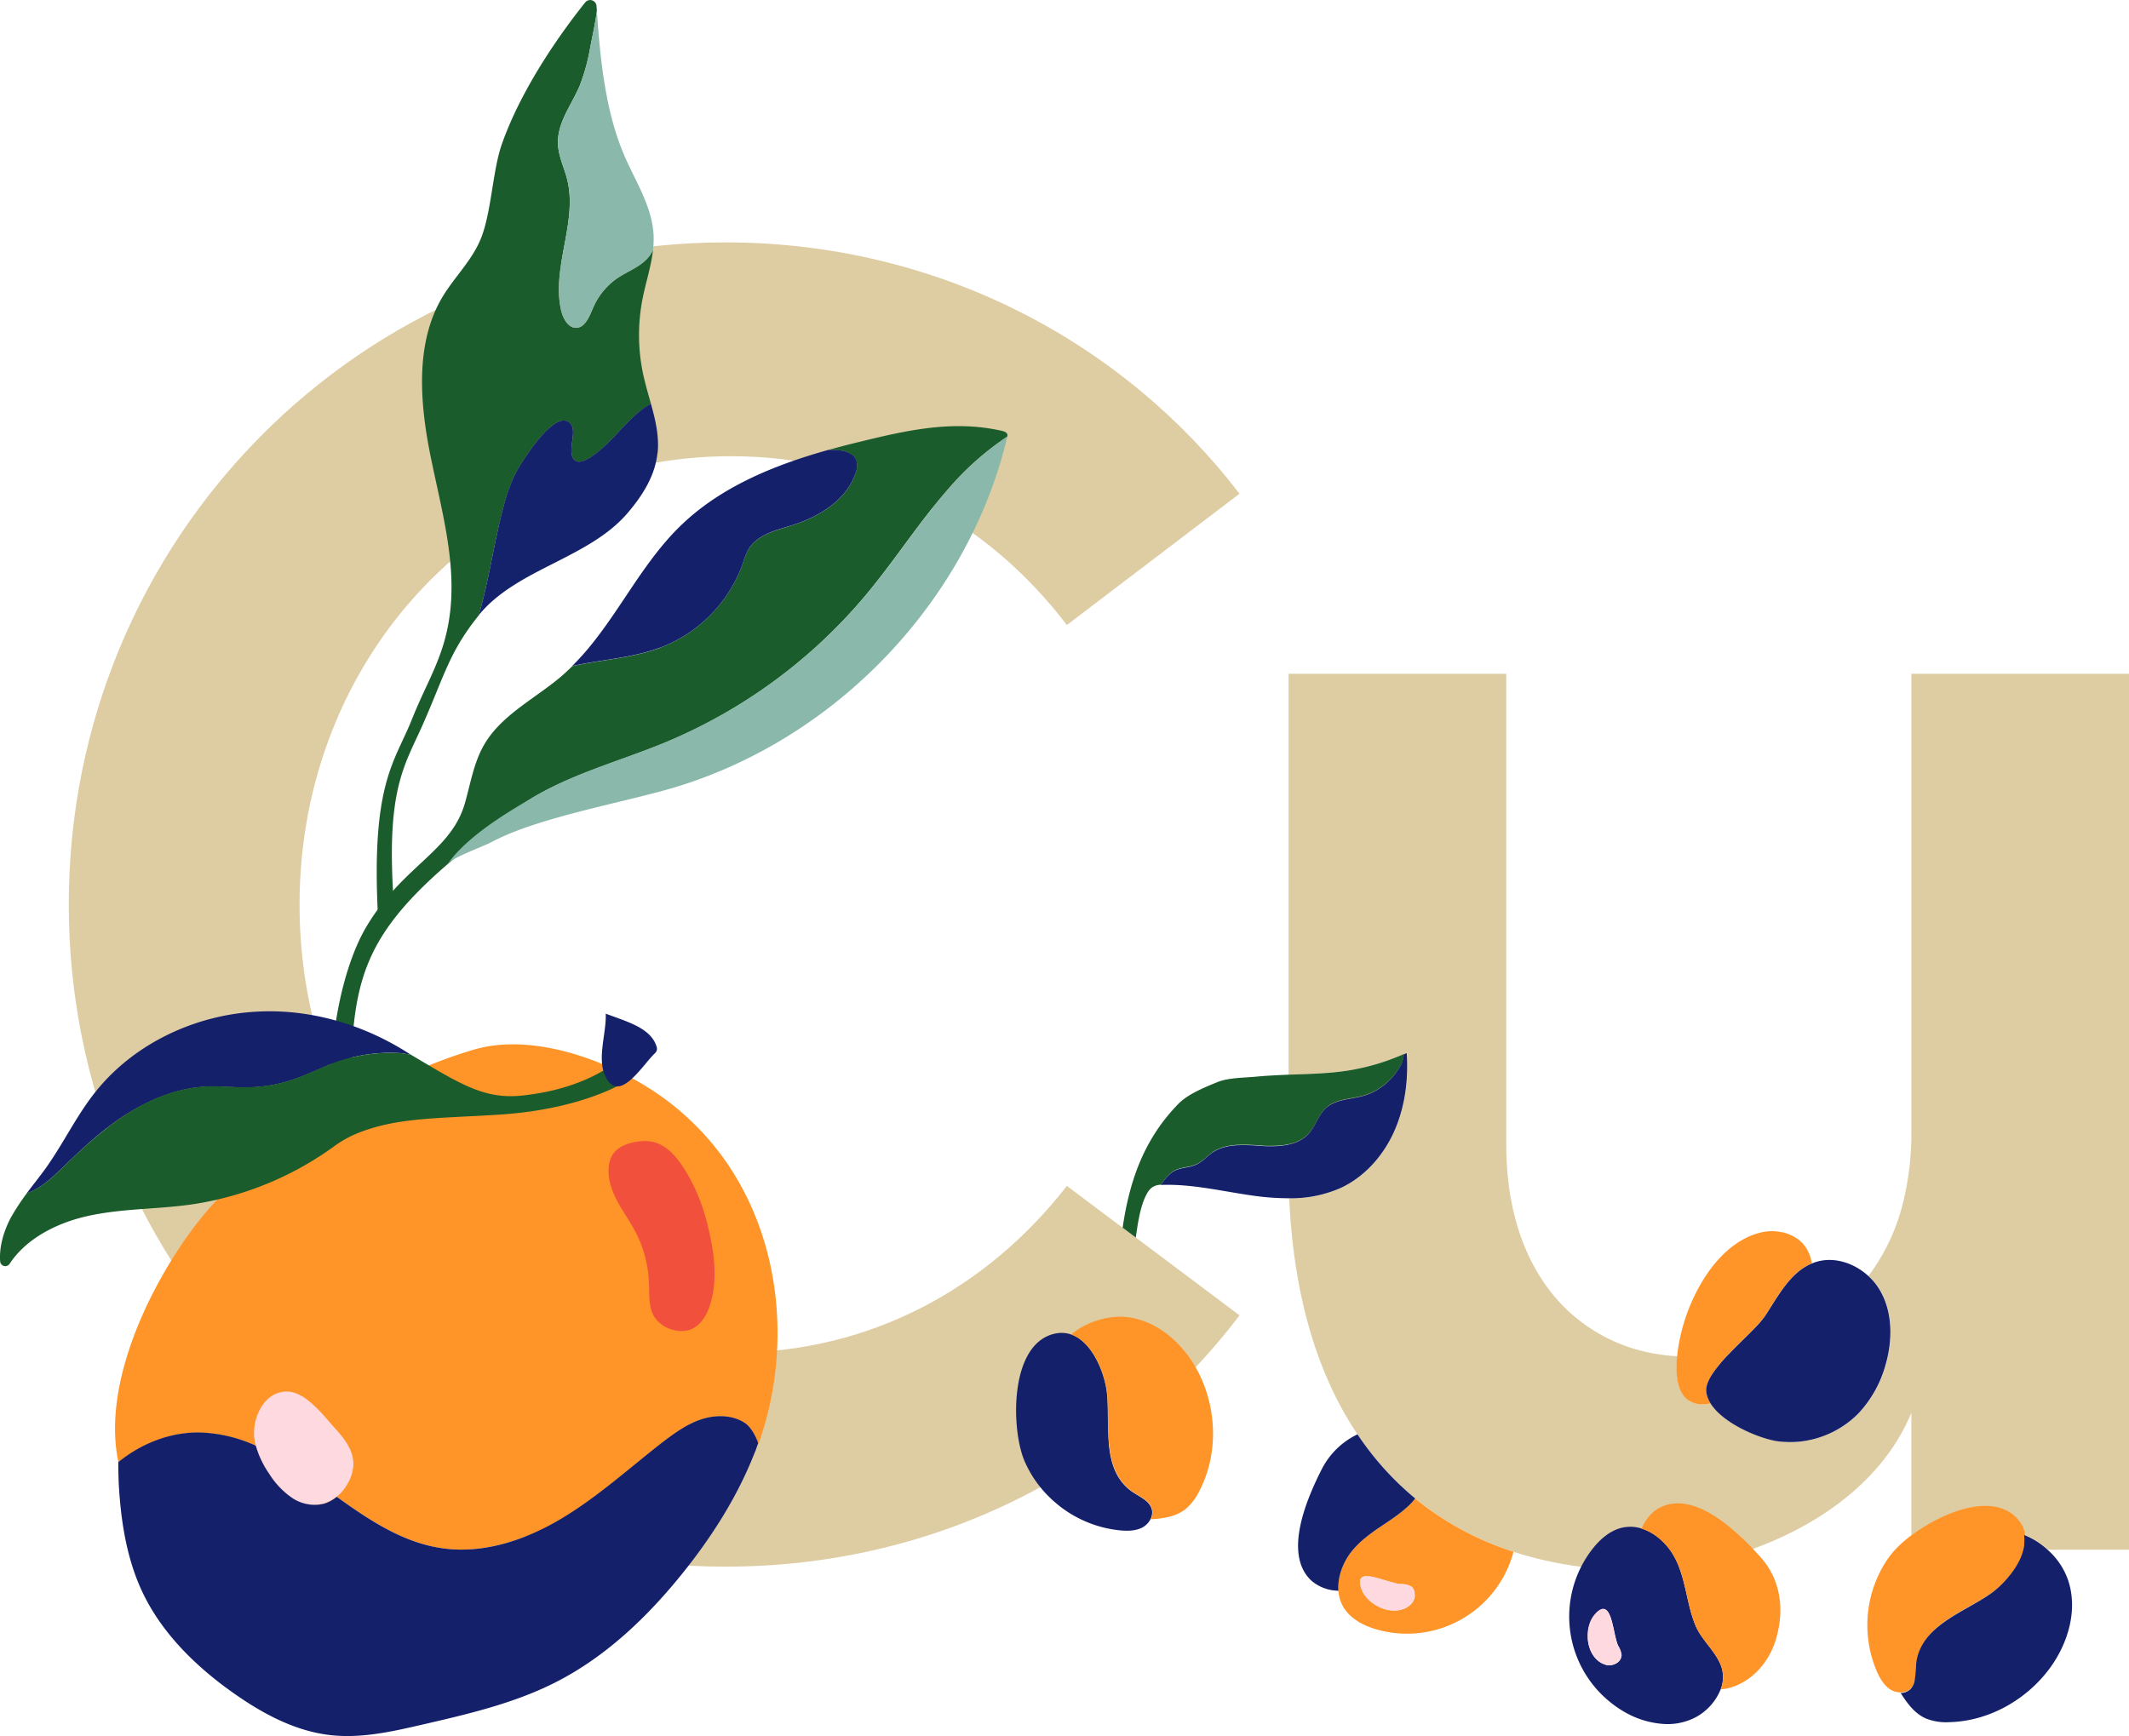 <svg viewBox="0 0 794.32 647.92" xmlns="http://www.w3.org/2000/svg" data-name="Layer 1" id="a962814a-77ab-48ae-b8cc-75d254e29f88"><defs><style>.becce3d5-c55e-4a46-b2d8-57a24be9e8c7{fill:#decca3;}.ebfe5eed-d583-4e0a-a1bd-542b3093301c{fill:#ff9528;}.ba521ecf-68c0-422c-9916-a675779f4b2a{fill:#15206b;}.a8062911-b678-452c-b181-7a79b2c57aa6{fill:#ffd9e0;}.edbc79da-5875-4e47-a71c-4fbeb054a1ae{fill:#1a5c2c;}.e2a08b8f-a7bf-4b2a-b019-8a9ce2ee83eb{fill:#8ab9ab;}.e14ee675-ae67-44bc-9a33-c725340db5ca{fill:#14216b;}.f8089dde-1aa9-42b9-9a18-0be78e7338f3{fill:#f0503c;}</style></defs><title>Cerebelly_Website_NutrientIllustrated_Copper</title><path d="M423.8,461.86l38.65,29c-43.39,57.4-112.69,93.79-191.79,93.79-135.81,0-245-110.59-245-247.09s109.2-247.1,245-247.1c79.1,0,148.4,37.1,191.79,93.79l-64.4,49c-29.4-38.5-72.8-63-125.29-63-91.71,0-161,74.91-161,167.31s67.9,167.3,161,167.3c52.49,0,95.89-24.5,125.29-62.3l20.83,15.64Z" class="becce3d5-c55e-4a46-b2d8-57a24be9e8c7"></path><path d="M764.29,578.33h-1.16c-.1-.16-.23-.3-.33-.46.08-.21.16-.42.23-.64C763.46,577.59,763.88,578,764.29,578.33Z" class="becce3d5-c55e-4a46-b2d8-57a24be9e8c7"></path><path d="M794.32,251.44V578.33h-30c-.41-.38-.83-.74-1.26-1.1a28.56,28.56,0,0,0-7.19-4.36c-.17-.08-.35-.13-.52-.21A10.81,10.81,0,0,0,753,567.6c-8.85-11-28.13-3.27-39.88,5.43v-45.8c-9.56,23.12-30.48,39-52.81,48.33q-3.11,1.31-6.23,2.45a137.59,137.59,0,0,1-22.27,6.06.07.07,0,0,1-.06,0c-1.78.33-3.53.61-5.27.85a106.84,106.84,0,0,1-14.87,1.1c-1.46,0-2.92,0-4.37,0A165,165,0,0,1,590,584.7a139,139,0,0,1-22.82-4.82l-2.45-.77a112.16,112.16,0,0,1-33.87-17.65c-1-.74-1.91-1.5-2.85-2.27a110,110,0,0,1-17.24-17.91q-2.24-2.91-4.29-6C491.28,512.66,482.6,483,481,447.17a45.91,45.91,0,0,0,19.32-3.9c9-4.22,15.92-12.19,19.94-21.27s5.24-19.23,4.72-29.14c-.35.16-.7.28-1,.44h0a83.75,83.75,0,0,1-21.69,6.35c-7.13,1.06-14.33,1.18-21.52,1.43V251.44h81.21V427.13c0,20.71,4.9,37.38,13.06,50a62.46,62.46,0,0,0,37.46,27,69.36,69.36,0,0,0,13.27,2c-.09.9-.16,1.77-.19,2.63-.3,7.46,1.48,11.76,4.42,13.79a9.56,9.56,0,0,0,6.56,1.42,15.51,15.51,0,0,0,1.72-.25c4.72,7.53,18.19,13.15,25,14.11a37.54,37.54,0,0,0,8,.14,36,36,0,0,0,22.23-10.58,43.34,43.34,0,0,0,10.09-18.19c2.63-9.21,2.65-19.61-2.21-27.83a22.72,22.72,0,0,0-4.26-5.22A76.06,76.06,0,0,0,710.45,447a108.42,108.42,0,0,0,2.68-24.72V251.44Z" class="becce3d5-c55e-4a46-b2d8-57a24be9e8c7"></path><path d="M763.13,578.33h-50V573c11.75-8.7,31-16.4,39.88-5.43a10.81,10.81,0,0,1,2.31,5.06c.17.08.35.13.52.21a28.56,28.56,0,0,1,7.19,4.36c-.07.22-.15.43-.23.64C762.9,578,763,578.17,763.13,578.33Z" class="becce3d5-c55e-4a46-b2d8-57a24be9e8c7"></path><path d="M755.43,575.74a.13.13,0,0,1,0,.06c0,.16,0,.32,0,.48v0s0,0,0,.08,0,.08,0,.13h0a.06.06,0,0,1,0,0,7.81,7.81,0,0,1-.14.82q-.09.45-.21.9v0c-.05.21-.11.41-.18.62s-.07.24-.11.36a.19.19,0,0,1,0,.07l0,0c-.09.28-.19.55-.29.82s-.15.4-.23.59l-.06.14,0,.09a1.11,1.11,0,0,1-.07.16c-.08.2-.17.39-.27.59s-.18.39-.28.59l-.24.47-.28.51c-.13.24-.26.47-.4.7s-.41.68-.63,1a2.92,2.92,0,0,1-.24.37c-.3.46-.61.9-.94,1.34-.11.15-.21.3-.33.44s-.22.3-.34.44c-.32.41-.64.81-1,1.2s-.48.56-.73.83c-.41.46-.84.91-1.27,1.34s-1.07,1.05-1.61,1.52l0,0c-.3.26-.59.52-.88.76l-.65.52c-.38.31-.76.59-1.13.85-10,7-26.36,12-27.82,26.29a52.79,52.79,0,0,1-.57,6.33,5.8,5.8,0,0,1-1.73,3.09,5.2,5.2,0,0,1-3.52,1.34,7.34,7.34,0,0,1-4.1-1.15c-2.3-1.52-3.72-4-4.87-6.52a44,44,0,0,1,3.27-41.07c.65-1,1.35-2,2.09-2.92a40.88,40.88,0,0,1,7.66-7.1c11.75-8.7,31-16.4,39.88-5.43a10.81,10.81,0,0,1,2.31,5.06c0,.17,0,.32.07.49A11.78,11.78,0,0,1,755.43,575.74Z" class="ebfe5eed-d583-4e0a-a1bd-542b3093301c"></path><path d="M764.68,622.68c-8.73,11.76-22.76,19.66-37.4,20a20.37,20.37,0,0,1-8.67-1.34c-4.18-1.79-7-5.63-9.48-9.53a5.26,5.26,0,0,0,3.53-1.34,5.85,5.85,0,0,0,1.67-3.14,52.79,52.79,0,0,0,.57-6.33c1.46-14.25,17.87-19.27,27.82-26.29.37-.26.75-.54,1.13-.85l.65-.52c.29-.24.58-.5.88-.76l0,0c.54-.47,1.08-1,1.61-1.52s.86-.88,1.27-1.34c.25-.27.5-.55.73-.83s.66-.79,1-1.2c.12-.14.23-.29.34-.44s.22-.29.33-.44c.33-.44.64-.88.94-1.34a2.92,2.92,0,0,0,.24-.37c.22-.33.43-.67.63-1s.27-.46.4-.7l.28-.51.24-.47c.1-.2.2-.39.28-.59s.19-.39.27-.59a1.11,1.11,0,0,0,.07-.16l0-.09.06-.14c.08-.19.16-.39.23-.59s.2-.54.29-.82l0,0a.19.19,0,0,0,0-.07c0-.12.08-.23.11-.36s.13-.41.18-.62v0q.12-.45.21-.9a7.81,7.81,0,0,0,.14-.82.06.06,0,0,0,0,0h0s0-.09,0-.13,0,0,0-.08v0c0-.16,0-.32,0-.48a.13.13,0,0,0,0-.06,11.78,11.78,0,0,0,0-2.59c0-.17,0-.32-.07-.49.17.08.35.13.52.21a28.56,28.56,0,0,1,7.19,4.36c.43.36.85.72,1.26,1.1a26.76,26.76,0,0,1,7.4,11C775.36,600.57,771.68,613.2,764.68,622.68Z" class="ba521ecf-68c0-422c-9916-a675779f4b2a"></path><path d="M394.14,497.58a11,11,0,0,1,5.5.43c5.44,1.9,9.32,8,11.46,14,.2.57.4,1.13.55,1.68a29.61,29.61,0,0,1,.77,2.93,4.09,4.09,0,0,1,.12.54c.07.39.14.78.2,1.15s.15.92.2,1.36c.7,6.43.05,14.18,1,21.27.81,5.94,2.79,11.38,7.71,15.2.28.21.56.43.87.62,2.73,1.88,6.39,3.31,7.22,6.54a4.59,4.59,0,0,1,.12,1.06,5.11,5.11,0,0,1-.29,1.82,4.15,4.15,0,0,1-.33.78s0,0,0,0a7.33,7.33,0,0,1-3,3.06c-2.44,1.28-5.34,1.35-8.07,1.12a43.68,43.68,0,0,1-26-11.82,42,42,0,0,1-9.92-14.08C377.17,533.48,376.41,500.74,394.14,497.58Z" class="ba521ecf-68c0-422c-9916-a675779f4b2a"></path><path d="M399.65,498c6.15-5.12,15.15-7.63,22.53-6.24,11.59,2.16,20.89,11.47,25.8,22.18,6.12,13.31,6.28,29.38-.45,42.36a22.35,22.35,0,0,1-1.33,2.39,19.72,19.72,0,0,1-4,4.58c-3.6,2.77-8.29,3.44-12.89,3.7h0a5.94,5.94,0,0,0,.34-.78,5.11,5.11,0,0,0,.29-1.82,3.46,3.46,0,0,0-.12-1.06.22.22,0,0,0,0-.08c-.81-3.19-4.47-4.59-7.2-6.49-.29-.2-.56-.39-.83-.6-4.94-3.8-6.93-9.25-7.76-15.19-1-7.09-.34-14.84-1-21.27-.05-.44-.11-.9-.2-1.36s-.11-.76-.2-1.15a4.09,4.09,0,0,0-.12-.54,29.61,29.61,0,0,0-.77-2.93c-.15-.55-.35-1.11-.55-1.68C409,506,405.1,499.87,399.65,498Z" class="ebfe5eed-d583-4e0a-a1bd-542b3093301c"></path><path d="M530.82,561.46c-1-.74-1.91-1.5-2.85-2.27a17.79,17.79,0,0,1-2.1,2.4c-3.38,3.28-7.34,5.78-11.21,8.41-1.92,1.33-3.83,2.67-5.61,4.15a33,33,0,0,0-4.94,5c-3.19,4.13-5.17,9.48-4.77,14.5a14.2,14.2,0,0,0,1.91,6.15c2.61,4.33,7.43,6.86,12.29,8.26a41.13,41.13,0,0,0,50.92-28.13c.08-.28.16-.55.23-.83A112.16,112.16,0,0,1,530.82,561.46Zm-3,34a1.23,1.23,0,0,1,0,.2c0,.1,0,.2,0,.3s0,.2-.07.3a4.85,4.85,0,0,1-.6,1.47l-.21.31c-.07.1-.15.19-.22.28a.57.57,0,0,1-.13.14l-.12.13a4,4,0,0,1-.37.35l-.47.38c-.17.13-.35.25-.53.37a6.31,6.31,0,0,1-.76.42l-.56.25-.62.23-.07,0a10,10,0,0,1-1.34.3,1.09,1.09,0,0,1-.25,0c-.21,0-.43,0-.64.06a9.61,9.61,0,0,1-1.2,0l-.39,0a12.39,12.39,0,0,1-1.47-.21l-.48-.11-.47-.12c-.32-.09-.64-.19-.95-.31s-.41-.15-.61-.24a7.51,7.51,0,0,1-.77-.34,4.66,4.66,0,0,1-.45-.22,14,14,0,0,1-1.29-.76,3.32,3.32,0,0,1-.41-.28c-.27-.19-.53-.39-.79-.6l-.37-.31c-.24-.21-.48-.43-.71-.67s-.23-.23-.33-.35a2.67,2.67,0,0,1-.32-.36l-.3-.37a2.47,2.47,0,0,1-.28-.38L509,595a7.26,7.26,0,0,1-.47-.8c-.11-.2-.21-.41-.3-.62s-.17-.42-.25-.63a7.81,7.81,0,0,1-.53-2.54,3.25,3.25,0,0,1,0-.33,2.12,2.12,0,0,1,.17-.71,2,2,0,0,1,.13-.25,1.25,1.25,0,0,1,.16-.22.94.94,0,0,1,.18-.17,1.08,1.08,0,0,1,.24-.18,2.2,2.2,0,0,1,.41-.18l.23-.07a2,2,0,0,1,.35-.06.65.65,0,0,1,.2,0,.82.82,0,0,1,.22,0H510l1.41.12c.25,0,.51.08.78.14l.81.18c.55.13,1.12.29,1.7.46s1.11.32,1.67.5l.74.23,4.38,1.2.6.09h0l.16,0,.26,0H523c.28,0,.58,0,.87.07s.37,0,.55.09a7.44,7.44,0,0,1,1.23.33l.63.27.2.14s0,0,0,0,0,0,.07,0h0a.19.19,0,0,1,.07.06,2.47,2.47,0,0,1,.53.59,1.3,1.3,0,0,1,.1.15l0,0a1.87,1.87,0,0,1,.17.31,2.26,2.26,0,0,1,.17.43,3.31,3.31,0,0,1,.12.45,2,2,0,0,1,.07.43s0,0,0,0,0,.29,0,.44S527.84,595.35,527.83,595.49Z" class="ebfe5eed-d583-4e0a-a1bd-542b3093301c"></path><path d="M526.26,591.92a7.47,7.47,0,0,0-3.69-.75h0c-5-.24-18-7.61-14.64,1.8,2.33,6.59,12.95,11.13,18.5,5.65C528.26,596.81,528.44,593.28,526.26,591.92Z" class="a8062911-b678-452c-b181-7a79b2c57aa6"></path><path d="M520.25,422c-4,9.08-10.95,17.05-19.94,21.27a45.91,45.91,0,0,1-19.32,3.9q-.27-6-.27-12.33V401.07c7.19-.25,14.39-.37,21.52-1.43a83.75,83.75,0,0,0,21.69-6.35h0c.34-.16.69-.28,1-.44C525.49,402.77,524.25,412.91,520.25,422Z" class="becce3d5-c55e-4a46-b2d8-57a24be9e8c7"></path><path d="M528,559.19a17.79,17.79,0,0,1-2.1,2.4c-3.38,3.28-7.34,5.78-11.21,8.41a68.82,68.82,0,0,0-5.61,4.15,33,33,0,0,0-4.94,5c-3.19,4.13-5.17,9.48-4.77,14.5l-.87-.06a15.52,15.52,0,0,1-9.21-3.7c-10.77-10-1.51-31,3.73-41.37a29,29,0,0,1,13.45-13.25q2.06,3.09,4.29,6A110,110,0,0,0,528,559.19Z" class="ba521ecf-68c0-422c-9916-a675779f4b2a"></path><path d="M676,471.47c-8.07,3.34-12.55,12-17.37,19.44l-.22.31a32.22,32.22,0,0,1-2.68,3.25c-2.87,3.1-6.89,6.82-10.51,10.59A54.74,54.74,0,0,0,638.7,513c-1.47,2.32-2.31,4.49-2.09,6.36a9.16,9.16,0,0,0,.61,2.38,12.51,12.51,0,0,0,1,2,15.51,15.51,0,0,1-1.72.25,9.56,9.56,0,0,1-6.56-1.42c-2.94-2-4.72-6.33-4.42-13.79,0-.86.1-1.73.19-2.63a68.91,68.91,0,0,1,9.46-28.06c5.35-8.85,12.78-16,21.84-18.16,6.25-1.48,13.65.52,17,6A15.41,15.41,0,0,1,676,471.47Z" class="ebfe5eed-d583-4e0a-a1bd-542b3093301c"></path><path d="M703.53,509.2a43.34,43.34,0,0,1-10.09,18.19A36,36,0,0,1,671.21,538a37.54,37.54,0,0,1-8-.14c-6.8-1-20.27-6.58-25-14.11a12.51,12.51,0,0,1-1-2,9.16,9.16,0,0,1-.61-2.38c-.22-1.87.62-4,2.09-6.36a54.74,54.74,0,0,1,6.56-7.92c3.62-3.77,7.64-7.49,10.51-10.59a32.22,32.22,0,0,0,2.68-3.25l.22-.31c4.82-7.4,9.3-16.1,17.37-19.44.28-.12.58-.24.86-.34,6.9-2.46,14.7,0,20.16,5a22.72,22.72,0,0,1,4.26,5.22C706.18,489.59,706.16,500,703.53,509.2Z" class="ba521ecf-68c0-422c-9916-a675779f4b2a"></path><path d="M642.32,622.26c-1.83-5.74-7.33-10-9.69-15.57-2.94-7-3.44-14.7-6.14-21.75a30.06,30.06,0,0,0-2.31-4.83,23,23,0,0,0-3.8-4.8,21.58,21.58,0,0,0-2.31-2,20.59,20.59,0,0,0-2.72-1.71l-.72-.35c-.36-.16-.73-.32-1.09-.46s-.74-.26-1.12-.38a13.67,13.67,0,0,0-6.32-.46H606c-5,.85-9.06,4.44-12.11,8.42a41,41,0,0,0,7.71,57.5,39.52,39.52,0,0,0,5,3.29,33.2,33.2,0,0,0,13.23,4.12A22.53,22.53,0,0,0,633,640.66a20.59,20.59,0,0,0,9-10.29A12.39,12.39,0,0,0,642.32,622.26Zm-37.44-4.08a1.29,1.29,0,0,1,0,.19,2.64,2.64,0,0,1-.37.94,2,2,0,0,1-.2.31,2.25,2.25,0,0,1-.24.3c-.15.15-.32.31-.49.45l-.28.2-.29.18a5.43,5.43,0,0,1-1.65.6h0a5.07,5.07,0,0,1-1.4.07l-.19,0h-.1l-.43-.1c-.24-.07-.47-.14-.7-.23l-.53-.23a2.49,2.49,0,0,1-.33-.16l-.06,0a6.5,6.5,0,0,1-.63-.37l-.09-.06a2.35,2.35,0,0,1-.32-.23,7.84,7.84,0,0,1-1.18-1.05c-.12-.13-.24-.26-.35-.4a5.39,5.39,0,0,1-.51-.67,1.92,1.92,0,0,1-.23-.35c-.08-.12-.15-.24-.22-.36a1.74,1.74,0,0,1-.18-.33,2.19,2.19,0,0,1-.16-.3c-.09-.17-.17-.34-.25-.52s-.22-.53-.32-.8a13.07,13.07,0,0,1-.37-1.26,3,3,0,0,1-.1-.43c0-.13-.06-.27-.09-.4v0a10,10,0,0,1-.15-1.08c0-.15,0-.3,0-.46a.86.86,0,0,1,0-.23,15.08,15.08,0,0,1,.14-3.08s0,0,0,0a14.6,14.6,0,0,1,.5-2.1,12.67,12.67,0,0,1,.59-1.48s0,0,0,0a9.76,9.76,0,0,1,1.4-2.14,5.36,5.36,0,0,1,2.94-2.07,1.68,1.68,0,0,1,.81.1,2.21,2.21,0,0,1,.56.34,1.88,1.88,0,0,1,.25.24,3.83,3.83,0,0,1,.44.58l.19.33c.06.12.13.24.19.37l.14.3.17.42.17.45c.15.42.29.88.42,1.35s.29,1.12.43,1.69.27,1.16.39,1.74c.23,1.08.46,2.14.7,3.1.05.22.11.43.17.64a13.47,13.47,0,0,0,.62,1.86c.06.12.11.24.17.35h0a5.63,5.63,0,0,1,.46.83c.07.16.14.31.2.47s.12.33.17.49a3.12,3.12,0,0,1,.14.5,3.43,3.43,0,0,1,.09.44,5.85,5.85,0,0,1,.11.84C604.91,618,604.9,618.07,604.88,618.18Z" class="ba521ecf-68c0-422c-9916-a675779f4b2a"></path><path d="M662.52,612c-2.36,7.75-8.08,14.74-15.85,17.44a17.39,17.39,0,0,1-4.67,1,12.39,12.39,0,0,0,.32-8.11c-1.83-5.74-7.33-10-9.69-15.57-2.94-7-3.44-14.7-6.14-21.75a30.06,30.06,0,0,0-2.31-4.83,23,23,0,0,0-3.8-4.8,21.58,21.58,0,0,0-2.31-2,20.59,20.59,0,0,0-2.72-1.71l-.72-.35c-.36-.16-.73-.32-1.09-.46s-.74-.26-1.12-.38c1.54-3.41,3.82-6.41,7.15-8,8.09-3.92,17.32.67,25,6.79a93.33,93.33,0,0,1,9.48,8.79c.94,1,1.81,1.94,2.6,2.81C664.47,589.45,665.92,600.8,662.52,612Z" class="ebfe5eed-d583-4e0a-a1bd-542b3093301c"></path><path d="M603.74,614.26c-2.23-4.41-2.23-19.31-8.76-11.8-4.57,5.26-3.28,16.71,4.2,18.82,2.48.7,5.63-.88,5.74-3.45a7.56,7.56,0,0,0-1.17-3.57Z" class="a8062911-b678-452c-b181-7a79b2c57aa6"></path><path d="M180.19,223.8c2.77-11.05,4.48-22.4,7.33-33.43,1.5-5.82,3.36-11.61,6.48-16.61s13.3-20.46,18.5-16c3,2.6-.29,8.67,1,12.56,1.86,5.63,10.27-2.07,12.59-4.29,5-4.8,9.37-10.51,15.06-14.34.55-.36,1.12-.7,1.72-1-1-3.51-2-7-2.81-10.56a70.42,70.42,0,0,1-.3-28.77c1.2-6,3.19-12,3.88-18.06a13.45,13.45,0,0,1-1.4,2.3c-3,3.92-7.86,5.47-11.86,8.18a25.69,25.69,0,0,0-9.05,11c-1.42,3.26-3,7.49-6.34,7.56-3,.06-5-3.52-5.68-6.7-3.55-16,6.25-32.73,2.33-48.58-1.09-4.44-3.25-8.63-3.46-13.21-.38-8,5.1-14.69,8.17-22a75.19,75.19,0,0,0,3.92-14.47c.9-4.52,1.85-8.92,2.42-13.37l-.12-1.57A2.38,2.38,0,0,0,218.35.89c-7.26,9.06-23.06,30.28-31,52.57-3.59,10-3.94,25.54-7.87,35.4-3.33,8.38-10.05,14.58-14.58,22.27-10,17-8.29,39.1-4.3,58.9s9.91,39.91,7.14,59.89c-2.17,15.53-8.27,24-14,38.39-6.34,16-15.33,23.69-12.72,73.49.22,4.17,6-3.28,5.73-7.33-2.51-39.89,4.1-48.62,10.79-63.63,8.1-18.21,9.92-27.27,20.87-40.94a3.08,3.08,0,0,0,.24-.27C179.16,227.7,179.71,225.76,180.19,223.8Z" class="edbc79da-5875-4e47-a71c-4fbeb054a1ae"></path><path d="M216.34,31.86c-3.07,7.27-8.55,14-8.17,22,.21,4.57,2.37,8.77,3.46,13.21,3.92,15.85-5.88,32.63-2.33,48.58.72,3.18,2.65,6.76,5.67,6.7,3.35-.07,4.93-4.29,6.35-7.56a25.69,25.69,0,0,1,9.05-11c4-2.71,8.85-4.26,11.86-8.18a13.85,13.85,0,0,0,1.4-2.3,35.71,35.71,0,0,0,.23-5.38c-.48-10.65-6.57-19.91-10.79-29.57C225.94,42,223.94,22.38,222.68,4c-.57,4.44-1.52,8.86-2.43,13.38a74.55,74.55,0,0,1-3.91,14.46Z" class="e2a08b8f-a7bf-4b2a-b019-8a9ce2ee83eb"></path><path d="M245.32,169.3c.71-6.3-.75-12.48-2.47-18.65a18.27,18.27,0,0,0-1.71,1c-5.69,3.83-10,9.54-15.06,14.34-2.33,2.22-10.73,9.92-12.59,4.29-1.28-3.9,2-10-1-12.56-5.19-4.43-15.37,11-18.49,16s-5,10.79-6.48,16.61c-2.85,11-4.57,22.38-7.33,33.43-.48,2-1,3.9-1.59,5.83,14.21-17.43,41.13-21.12,55.67-38.27,5.31-6.25,10.09-13.6,11-22.06Z" class="e14ee675-ae67-44bc-9a33-c725340db5ca"></path><path d="M374,160.83c-18.82-4.32-36.38-.09-55.11,4.5-3.26.8-6.54,1.67-9.8,2.58.54,0,1.08,0,1.61,0,3.49,0,7.8.8,8.85,4.08a7.08,7.08,0,0,1-.25,4.19c-3.11,10.16-13.39,16.58-23.66,19.82-6.07,1.92-13.05,3.5-16.32,8.88a27.84,27.84,0,0,0-2.22,5.48,52.47,52.47,0,0,1-30.72,31.34c-9.57,3.6-20,4.35-30,6.3-1,.19-1.93.39-2.88.61-1.3,1.28-2.63,2.53-4,3.73-9.93,8.46-22.61,14.53-29,25.81-3.74,6.55-4.93,14.17-7,21.42-5.07,18.09-22.91,23.24-36.55,45.84C127.16,361.51,120.66,394,124.77,422l5.33.57c1.82-49.42-1.08-67.41,37.11-100.26,13.65-11.58,25.15-20.74,30.54-24,15.41-9.44,33.27-14.11,50-21A195.62,195.62,0,0,0,323,222.11c10.77-12.88,19.8-27.12,30.88-39.75a107.87,107.87,0,0,1,21.93-19.43c.1-.41.39-1.55-1.83-2.1Z" class="edbc79da-5875-4e47-a71c-4fbeb054a1ae"></path><path d="M353.92,182.36C342.84,195,333.81,209.23,323,222.11a195.62,195.62,0,0,1-75.27,55.1c-16.75,6.9-34.61,11.57-50,21-5.4,3.3-22.6,12.82-30.55,24,2.95-2.8,12.9-6.16,16.64-8.17C200.79,305,233,299.43,251.5,293.9c60.85-18.24,109.93-70,124.35-131a108.22,108.22,0,0,0-21.93,19.44Z" class="e2a08b8f-a7bf-4b2a-b019-8a9ce2ee83eb"></path><path d="M246.4,241.67a52.42,52.42,0,0,0,30.72-31.34,27.84,27.84,0,0,1,2.22-5.48c3.27-5.37,10.25-7,16.32-8.88,10.27-3.24,20.54-9.66,23.66-19.82a7.08,7.08,0,0,0,.25-4.19c-1.05-3.28-5.36-4.06-8.85-4.08-.54,0-1.07,0-1.61,0-20.56,5.75-40.66,14-55.65,28.77-15.62,15.37-24.48,36.59-40,51.91.95-.22,1.92-.42,2.88-.61,10.06-1.95,20.45-2.7,30-6.3Z" class="ba521ecf-68c0-422c-9916-a675779f4b2a"></path><path d="M44.2,545.73c8.62-7,19.37-11.24,30.46-11.06a54.35,54.35,0,0,1,20.84,4.92,35.11,35.11,0,0,0,5,10.5,29.92,29.92,0,0,0,8.55,8.95,15.1,15.1,0,0,0,11.89,2.14,13.18,13.18,0,0,0,4.71-2.59c12.17,8.77,24.91,17.22,39.61,19.25,15.39,2.12,31-3.22,44.37-11.19s24.93-18.52,37.18-28.1c4.49-3.49,9.16-6.9,14.54-8.75S273,527.94,277.8,531c2.89,1.79,4.9,6.68,5.18,7.87,12.14-34.18,9-74.19-11.45-104.4a100.61,100.61,0,0,0-32.26-30.14C222,394.09,197,385.86,177,391.65c-24,7-47.46,20.12-68.06,33.82a191.26,191.26,0,0,0-26,20.36C65.64,462.35,36.46,509.74,44.2,545.73Z" class="ebfe5eed-d583-4e0a-a1bd-542b3093301c"></path><path d="M264.19,458c2.28,9.36,3.62,19.31.87,28.53-1.23,4.13-3.67,8.37-7.76,9.74a11,11,0,0,1-6.39-.05,11.71,11.71,0,0,1-6.77-4.77c-2.21-3.54-1.83-8.05-2-12.22A44.94,44.94,0,0,0,237,459.54c-2.23-4.25-5.16-8.13-7.27-12.42s-3.65-9.76-2-14.49c1.71-4.92,7.38-6.5,12.18-6.79,8.47-.47,13.44,6.81,17.19,13.38A71.28,71.28,0,0,1,264.19,458Z" class="f8089dde-1aa9-42b9-9a18-0be78e7338f3"></path><path d="M131.83,546.87a15.2,15.2,0,0,1-2.4,7.23,15.35,15.35,0,0,1-8.54,7A15,15,0,0,1,109,559a30.31,30.31,0,0,1-8.55-9c-2.59-3.85-4.79-8.08-5.49-12.68-1.21-7.6,3.4-18.41,12.51-18,7,.35,13.67,9.53,17.87,14.1C128.79,537.17,132.06,541.65,131.83,546.87Z" class="a8062911-b678-452c-b181-7a79b2c57aa6"></path><path d="M277.78,530.94c-4.77-3.05-11.07-3-16.45-1.16s-10,5.28-14.54,8.74c-12.25,9.58-23.84,20.1-37.18,28.1s-29,13.34-44.37,11.19c-14.73-2-27.46-10.51-39.61-19.24a13.32,13.32,0,0,1-4.71,2.58A14.94,14.94,0,0,1,109,559a30.34,30.34,0,0,1-8.56-9,35.33,35.33,0,0,1-5-10.5,54,54,0,0,0-20.84-4.92c-11.08-.19-21.84,4.06-30.46,11.06,0,4.48.12,8.95.54,13.41,1,12.09,3.31,24.26,8.52,35.23,6.45,13.57,17.06,24.73,29,33.94,1.73,1.32,3.47,2.59,5.23,3.83,10.72,7.53,22.68,13.94,35.66,15.44,11.5,1.35,23.08-1.25,34.33-3.86,16.91-3.89,34.06-7.87,49.52-15.65,19.12-9.63,34.93-24.83,48.25-41.53,10.59-13.29,19.82-27.82,26.09-43.63.26-.66.55-1.27.8-2s.51-1.49.78-2.2C282.68,537.62,280.64,532.74,277.78,530.94Z" class="ba521ecf-68c0-422c-9916-a675779f4b2a"></path><path d="M126.28,396.1c-5.9,2.06-11.58,5.06-17.53,7a55.09,55.09,0,0,1-15.59,2.69c-5.39.18-10.85-.54-16.2-.27-10.35.5-20.32,4.44-29.19,9.93s-16.47,12.59-24,19.88c-4.12,4-8.58,8.27-13.8,10,2.29-3.1,4.82-6.2,7.09-9.37,6.66-9.32,11.54-19.76,18.64-28.59,14.41-18,37.19-28.66,60.19-29.84,20.39-1.12,40.7,5.11,57.52,16.17a36.56,36.56,0,0,0-4.27-.71A59.82,59.82,0,0,0,126.28,396.1Z" class="ba521ecf-68c0-422c-9916-a675779f4b2a"></path><path d="M231.56,404.72c-5.87,3.1-20.85,9.71-45.56,11.26-23.59,1.48-38.19,1-53.07,7.11a42.12,42.12,0,0,0-8.91,5.16,120.3,120.3,0,0,1-53.27,21.33C57.81,451.34,44.57,451,31.86,454c-11.11,2.61-22.21,8.38-28.29,17.65a1.92,1.92,0,0,1-2.66.53,1.94,1.94,0,0,1-.85-1.38c-.43-5.51,1.35-11.4,4-16.43a85.14,85.14,0,0,1,6-9.13c5.22-1.73,9.78-6.06,13.8-10,7.42-7.24,15.17-14.29,24-19.88s18.83-9.43,29.19-9.93c5.36-.25,10.81.45,16.2.27A54.41,54.41,0,0,0,108.85,403c5.94-2,11.62-5,17.52-7a62.23,62.23,0,0,1,22.83-3,35.64,35.64,0,0,1,4.24.68c19,11.31,27.6,16.76,42,15.1,16.58-1.89,26.72-7.2,32-10.73a3.82,3.82,0,0,1,5.33.89,4.07,4.07,0,0,1,.58,1.25A4,4,0,0,1,231.56,404.72Z" class="edbc79da-5875-4e47-a71c-4fbeb054a1ae"></path><path d="M226,378.29l5.91,2.16c5.29,2,11.24,4.55,13,9.94a2.62,2.62,0,0,1,.11,1.68,3,3,0,0,1-.84,1.14c-4.84,4.8-13.39,19-18.35,8.35C222.67,394.9,226.29,385.56,226,378.29Z" class="ba521ecf-68c0-422c-9916-a675779f4b2a"></path><path d="M523.93,393.29h0c0,.22-.09.44-.14.65-.09.42-.18.81-.27,1.18a9.79,9.79,0,0,1-.64,2c-.19.35-.38.7-.59,1q-.62,1-1.32,2c-.23.33-.48.64-.73.95a22.55,22.55,0,0,1-1.6,1.78,22.87,22.87,0,0,1-6.76,4.81h0a20.76,20.76,0,0,1-3.36,1.23c-.76.2-1.53.37-2.31.52l-.78.15-1,.19-1.39.26c-3.09.59-6.08,1.34-8.34,3.44l-.25.25a1.36,1.36,0,0,0-.24.24l-.14.15c-.12.12-.23.25-.34.38s-.43.56-.63.85-.39.57-.58.87h0c-.32.51-.61,1-.91,1.57s-.71,1.34-1.08,2a21.94,21.94,0,0,1-1.31,2.07,2.63,2.63,0,0,1-.26.35,7.79,7.79,0,0,1-.52.65c-.17.19-.34.37-.53.55l-.13.13-.22.21-.5.44c-.21.17-.41.32-.63.48s-.58.39-.88.57-.51.29-.78.43l-.88.41-.88.34c-.28.11-.57.2-.86.29l-.87.23-.13,0c-.12,0-.25.06-.38.09l-.49.11h0a22.52,22.52,0,0,1-2.87.39h-.05c-1,.08-2.09.11-3.14.11l-.91,0-.91,0q-.81,0-1.62-.09a73.5,73.5,0,0,0-9.27-.26c-.5,0-1,.07-1.5.13a21,21,0,0,0-3.66.75,13.53,13.53,0,0,0-1.39.5l-.68.3a12.93,12.93,0,0,0-1.94,1.11l-.73.55a1.92,1.92,0,0,0-.22.18c-.64.51-1.25,1.06-1.88,1.58l-.71.58c-.18.15-.35.28-.53.41a1.33,1.33,0,0,1-.19.14,8.6,8.6,0,0,1-.9.58,5.84,5.84,0,0,1-.65.35,17.24,17.24,0,0,1-4.16,1.17,22.87,22.87,0,0,0-2.63.62c-.25.09-.51.17-.76.27a6.81,6.81,0,0,0-.73.33,9.12,9.12,0,0,0-.79.47,15,15,0,0,0-4.17,4.83A6.56,6.56,0,0,0,430,443a7.27,7.27,0,0,0-2.23,2.73c-2.35,4.25-3.37,11.43-4,16.11l-4.92-3.68c2.5-17,7.65-32.7,20.71-46.13,3.61-3.73,9.84-6.23,14.67-8.21,4.1-1.69,10.33-1.61,14.77-2.06,3.89-.36,7.78-.54,11.69-.7,7.19-.25,14.39-.37,21.52-1.43A83.75,83.75,0,0,0,523.93,393.29Z" class="edbc79da-5875-4e47-a71c-4fbeb054a1ae"></path><path d="M520.25,422c-4,9.08-10.95,17.05-19.94,21.27a45.91,45.91,0,0,1-19.32,3.9,94.55,94.55,0,0,1-13.67-1c-11.09-1.56-22.11-4.28-33.3-4-.27,0-.55.06-.82.07h0a15,15,0,0,1,4.17-4.83c.26-.16.52-.32.79-.46s.48-.24.73-.34.51-.18.76-.27a22.87,22.87,0,0,1,2.63-.62,17.24,17.24,0,0,0,4.16-1.17,5.84,5.84,0,0,0,.65-.35,8.6,8.6,0,0,0,.9-.58,1.33,1.33,0,0,0,.19-.14c.18-.13.35-.26.53-.41l.71-.58c.62-.53,1.23-1.08,1.88-1.58a1.92,1.92,0,0,1,.22-.18c.24-.19.48-.37.73-.54a13.93,13.93,0,0,1,1.94-1.12l.68-.3c.45-.19.92-.35,1.39-.5a21,21,0,0,1,3.66-.75c.49-.06,1-.1,1.5-.13a73.5,73.5,0,0,1,9.27.26q.81.06,1.62.09l.91,0,.91,0c1.05,0,2.1,0,3.14-.11h.05c1-.09,1.94-.21,2.87-.39h0l.51-.11.38-.08.13,0c.59-.15,1.17-.32,1.73-.52l.88-.34.88-.41c.27-.14.53-.28.78-.43s.6-.37.88-.57.42-.31.63-.48l.5-.44.22-.21.13-.13c.19-.18.36-.36.53-.55a7.79,7.79,0,0,0,.52-.65,2.63,2.63,0,0,0,.26-.35,21.94,21.94,0,0,0,1.31-2.07c.37-.66.72-1.33,1.08-2s.59-1.06.91-1.57h0c.19-.3.38-.59.58-.87s.41-.58.63-.85.22-.26.34-.38l.14-.15a1.36,1.36,0,0,1,.24-.24,2.89,2.89,0,0,1,.24-.25h0c2.26-2.1,5.25-2.85,8.34-3.44l1.39-.26,1-.19.78-.15c.78-.16,1.55-.33,2.31-.53a21.71,21.71,0,0,0,3.36-1.22h0a22.87,22.87,0,0,0,6.76-4.81,22.55,22.55,0,0,0,1.6-1.78c.25-.31.5-.62.73-.95q.71-1,1.32-2c.21-.34.4-.69.59-1a9.79,9.79,0,0,0,.64-2c.09-.37.18-.76.27-1.18.05-.21.09-.43.14-.65.34-.16.69-.28,1-.44C525.49,402.77,524.25,412.91,520.25,422Z" class="ba521ecf-68c0-422c-9916-a675779f4b2a"></path></svg>